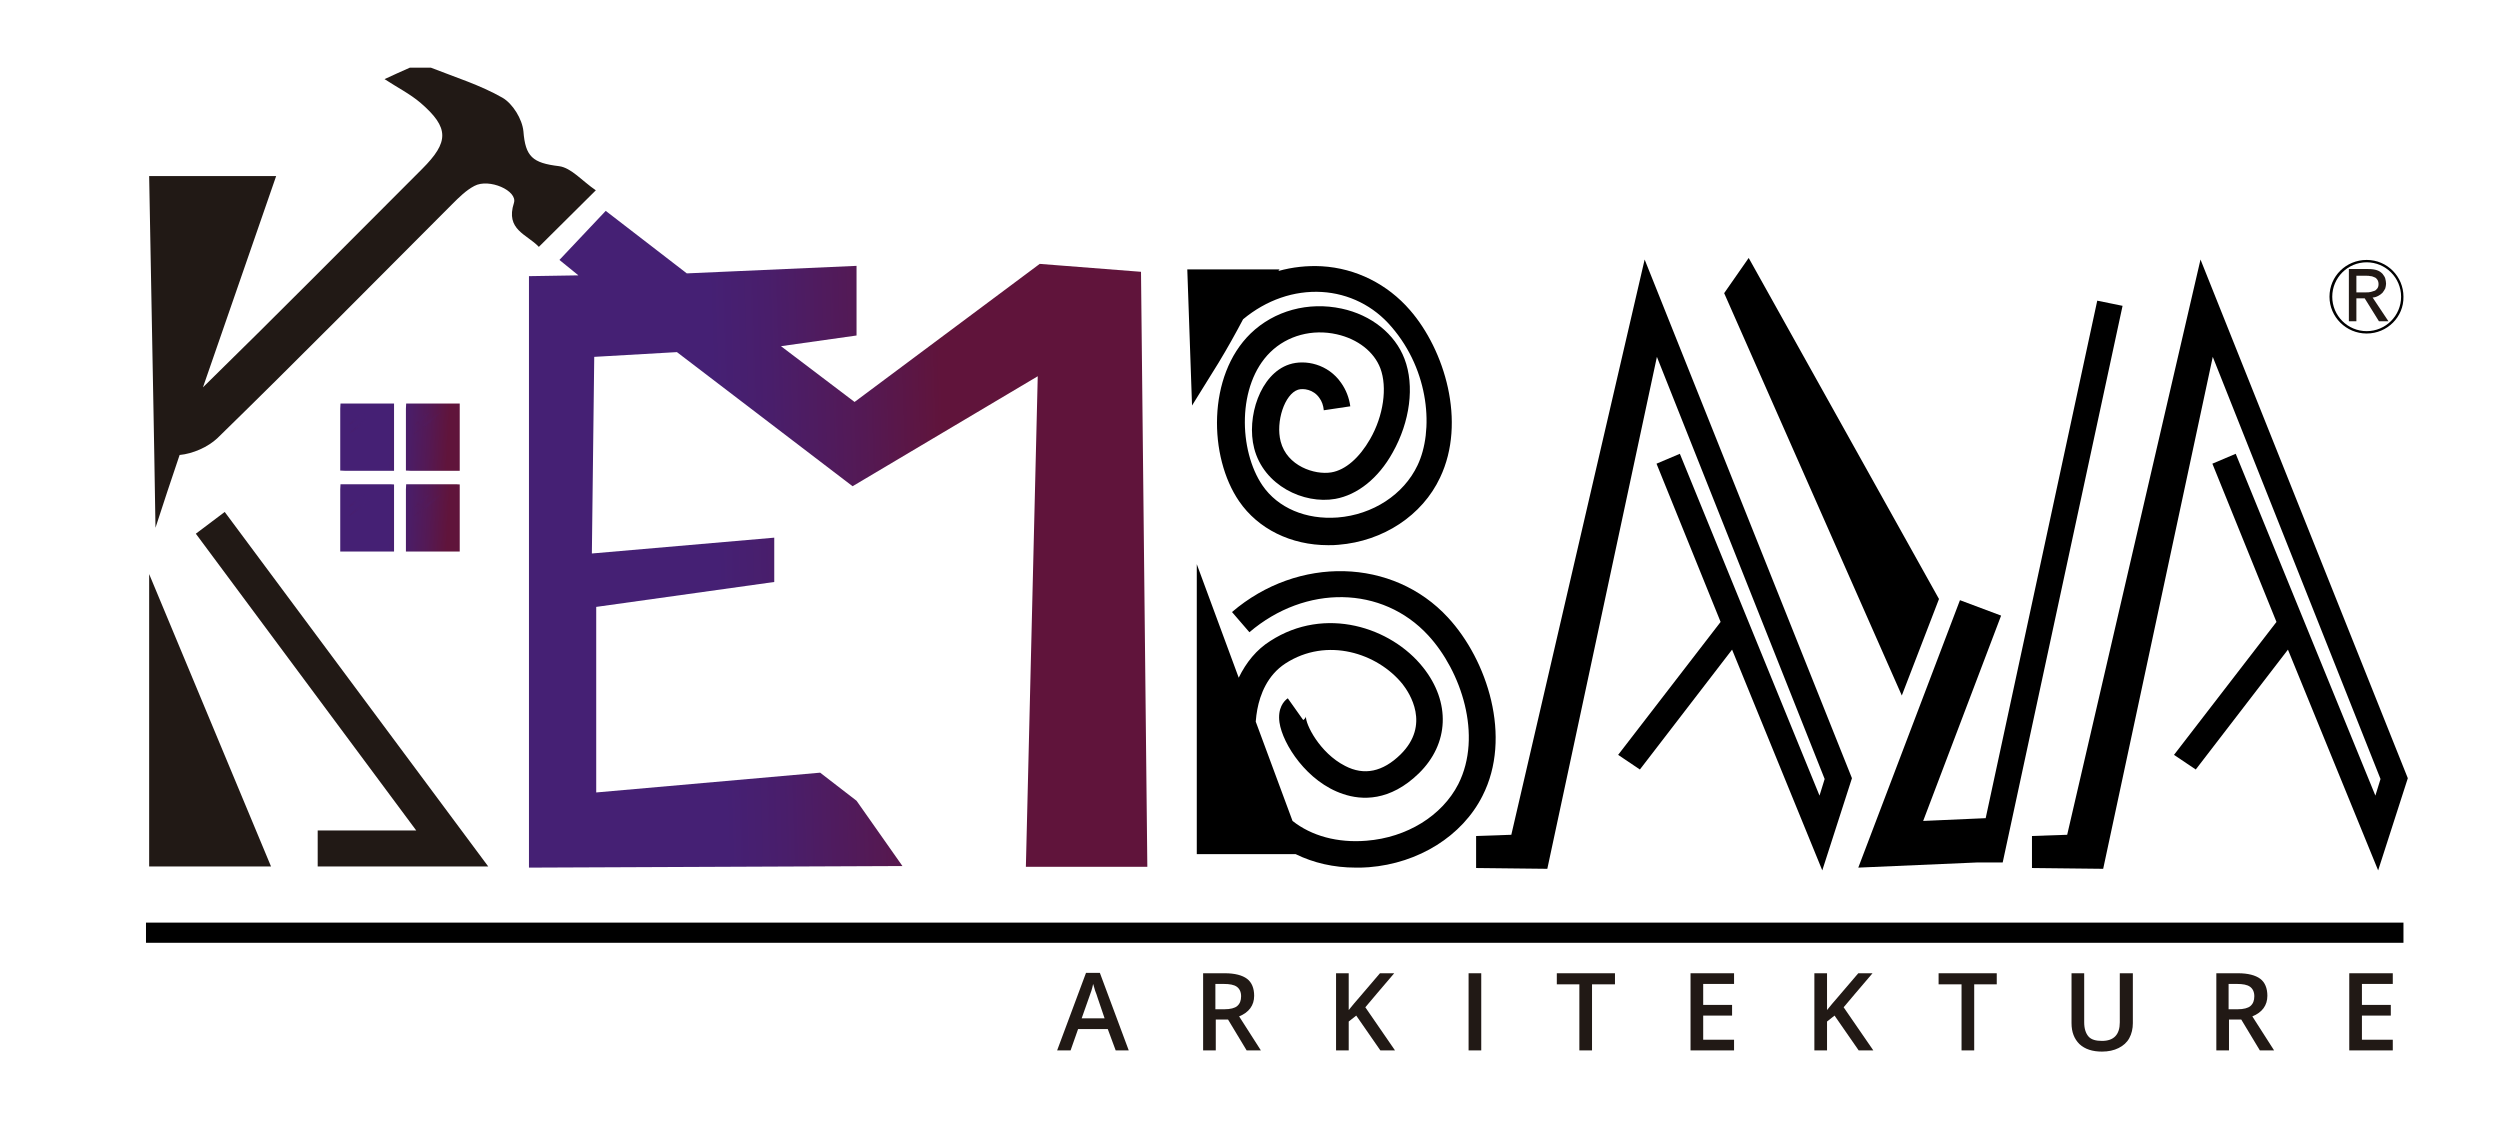 <?xml version="1.0" encoding="UTF-8"?> <!-- Generator: Adobe Illustrator 23.0.5, SVG Export Plug-In . SVG Version: 6.00 Build 0) --> <svg xmlns="http://www.w3.org/2000/svg" xmlns:xlink="http://www.w3.org/1999/xlink" version="1.1" id="Capa_1" x="0px" y="0px" viewBox="0 0 631.9 285" style="enable-background:new 0 0 631.9 285;" xml:space="preserve"> <style type="text/css"> .st0{clip-path:url(#SVGID_2_);} .st1{opacity:0.75;clip-path:url(#SVGID_4_);} .st2{clip-path:url(#SVGID_6_);} .st3{clip-path:url(#SVGID_4_);} .st4{clip-path:url(#SVGID_10_);fill:url(#SVGID_11_);} .st5{clip-path:url(#SVGID_13_);fill:#211915;} .st6{clip-path:url(#SVGID_13_);} .st7{clip-path:url(#SVGID_15_);fill:url(#SVGID_16_);} .st8{clip-path:url(#SVGID_18_);fill:url(#SVGID_19_);} .st9{clip-path:url(#SVGID_21_);fill:url(#SVGID_22_);} .st10{clip-path:url(#SVGID_24_);fill:url(#SVGID_25_);} .st11{opacity:0.1;clip-path:url(#SVGID_27_);} .st12{clip-path:url(#SVGID_29_);} .st13{clip-path:url(#SVGID_31_);fill:url(#SVGID_32_);} .st14{clip-path:url(#SVGID_34_);} .st15{clip-path:url(#SVGID_36_);fill:url(#SVGID_37_);} .st16{clip-path:url(#SVGID_39_);} .st17{clip-path:url(#SVGID_41_);fill:url(#SVGID_42_);} .st18{clip-path:url(#SVGID_44_);} .st19{clip-path:url(#SVGID_46_);fill:url(#SVGID_47_);} .st20{clip-path:url(#SVGID_49_);} .st21{clip-path:url(#SVGID_51_);fill:url(#SVGID_52_);} .st22{clip-path:url(#SVGID_54_);} .st23{clip-path:url(#SVGID_56_);fill:url(#SVGID_57_);} .st24{clip-path:url(#SVGID_59_);} .st25{clip-path:url(#SVGID_61_);fill:url(#SVGID_62_);} .st26{clip-path:url(#SVGID_64_);} .st27{clip-path:url(#SVGID_66_);fill:url(#SVGID_67_);} .st28{clip-path:url(#SVGID_27_);} .st29{clip-path:url(#SVGID_27_);fill:#211915;} </style> <g> <defs> <rect id="SVGID_1_" width="631.9" height="285"></rect> </defs> <clipPath id="SVGID_2_"> <use xlink:href="#SVGID_1_" style="overflow:visible;"></use> </clipPath> <g class="st0"> <defs> <rect id="SVGID_3_" width="631.9" height="285"></rect> </defs> <clipPath id="SVGID_4_"> <use xlink:href="#SVGID_3_" style="overflow:visible;"></use> </clipPath> <g class="st1"> <g> <defs> <rect id="SVGID_5_" x="28.7" y="8.9" width="602" height="279"></rect> </defs> <clipPath id="SVGID_6_"> <use xlink:href="#SVGID_5_" style="overflow:visible;"></use> </clipPath> <g class="st2"> <defs> <rect id="SVGID_7_" x="28.7" y="8.9" width="602" height="279"></rect> </defs> <clipPath id="SVGID_8_"> <use xlink:href="#SVGID_7_" style="overflow:visible;"></use> </clipPath> <g style="clip-path:url(#SVGID_8_);"> <image style="overflow:visible;" width="602" height="279" transform="matrix(1 0 0 1 28.652 8.884)"> </image> </g> </g> </g> </g> <path class="st3" d="M314.2,80.7c5.9-4.9,12.9-7.3,19.9-6.9c6.8,0.4,13.1,3.5,17.6,8.8c9.7,11.2,10.7,26.4,6.6,35 c-3.5,7.4-11.3,12.5-20.2,13.2c-8,0.6-15.1-2.4-19-8.1c-6-8.8-6.5-25.4,2-33.7c4.3-4.2,10.6-5.9,16.8-4.5c5.3,1.2,9.4,4.4,11,8.6 c1.8,4.8,0.8,12-2.6,17.9c-2.7,4.7-6.2,7.8-9.8,8.4c-4.2,0.7-11.2-1.6-12.8-7.8c-1.3-5,1-12,4.4-13.1c1.3-0.4,3.9-0.1,5.4,2.1 c0.6,0.8,1,1.9,1.1,3.1l6.7-1c-0.3-2.2-1.1-4.2-2.3-5.9c-3.3-4.8-9.1-6-13.1-4.7c-7.4,2.4-10.9,13.4-8.9,21.2 c2.4,9.4,12.5,14.2,20.5,12.8c5.6-1,10.9-5.2,14.5-11.7c4.4-7.8,5.6-16.9,3-23.7c-2.4-6.3-8.4-11.1-15.9-12.7 c-8.4-1.8-17,0.5-23,6.3c-11,10.7-10.6,31.2-2.9,42.4c4.8,7,13.1,11.1,22.5,11.1c0.9,0,1.8,0,2.6-0.1c11.3-0.9,21.2-7.4,25.7-17 c6.7-14.1,1.1-32.3-7.6-42.3c-5.7-6.6-13.7-10.6-22.3-11.1c-3.7-0.2-7.4,0.2-11,1.2c0.1-0.1,0.2-0.2,0.3-0.4h-23.3 c0.4,11.5,0.8,22.9,1.2,34.4c2.2-3.6,4.5-7.2,6.7-10.8C310.3,87.9,312.3,84.3,314.2,80.7"></path> <path class="st3" d="M366,156.1c-13.9-15.1-37.9-15.7-54.6-1.4l4.4,5.1c14.2-12.1,33.6-11.8,45.2,0.8c8.3,9,13.8,25.3,7.6,37.6 c-4.1,8-13,13.5-23.2,14.3c-7.3,0.6-13.9-1.2-18.7-5l-9.3-25.1c0.1-1.1,0.2-2.1,0.4-3.1c0.7-3.7,2.5-8.6,7.1-11.6 c10.5-6.8,23.3-2.6,29.6,5.2c1.8,2.3,7.1,10.3-0.5,17.8c-4.5,4.4-9.2,5.4-14,2.9c-6.5-3.3-10.1-10.7-9.9-12.5 c0,0.1-0.2,0.6-0.7,0.9l-3.9-5.5c-1,0.7-2.6,2.5-2.1,6.1c0.8,5.5,7,15.1,16.1,18.1c4.7,1.6,11.8,1.9,19.1-5.2 c7.7-7.5,8.1-18,1.1-26.8c-8.1-10.2-24.8-15.6-38.6-6.7c-3.5,2.2-6.1,5.4-8,9.3l-10.6-28.7v73.3h25c4.5,2.2,9.6,3.4,15.2,3.4 c1.1,0,2.2,0,3.3-0.1c12.6-1,23.6-7.9,28.7-18C382.3,186.3,375.9,166.8,366,156.1"></path> <polygon class="st3" points="490.1,151.4 442,65.2 435.8,74.1 480.7,175.8 "></polygon> <polygon class="st3" points="530.1,76 501.9,206.8 486.1,207.5 505.8,155.6 495.4,151.7 469.7,219.3 499.7,218 506.2,218 536.5,77.3 "></polygon> <polygon class="st3" points="468.1,196.7 415.7,65.6 382,211 373.1,211.3 373.1,219.4 391.1,219.6 418.8,90.2 461.2,196.9 459.9,201.1 424.6,114.7 418.7,117.2 434.9,157.2 409,190.8 414.5,194.5 437.8,164.2 460.6,220 "></polygon> <polygon class="st3" points="608.6,196.7 556.2,65.6 522.5,211 513.6,211.3 513.6,219.4 531.6,219.6 559.3,90.2 601.7,196.9 600.4,201.1 565.1,114.7 559.2,117.2 575.4,157.2 549.5,190.8 555,194.5 578.3,164.2 601.1,220 "></polygon> </g> <g class="st0"> <defs> <polygon id="SVGID_9_" points="141.4,65.7 146.2,69.6 133.7,69.8 133.7,219.3 228.1,218.9 216.5,202.4 207.3,195.3 150.7,200.3 150.7,153.4 195.7,147.1 195.7,135.9 149.6,139.9 150.2,90.2 171.1,89 215.5,122.9 262.3,95.1 259.3,219.1 290,219.1 288.4,68.7 262.8,66.7 216,101.6 197.4,87.5 216.5,84.8 216.5,67.2 173.6,69.1 153.1,53.3 "></polygon> </defs> <clipPath id="SVGID_10_"> <use xlink:href="#SVGID_9_" style="overflow:visible;"></use> </clipPath> <linearGradient id="SVGID_11_" gradientUnits="userSpaceOnUse" x1="2.003" y1="287.039" x2="3.003" y2="287.039" gradientTransform="matrix(-177.603 5.367 5.367 177.603 -877.114 -50856.297)"> <stop offset="0" style="stop-color:#60143B"></stop> <stop offset="0.386" style="stop-color:#60143B"></stop> <stop offset="0.498" style="stop-color:#541954"></stop> <stop offset="0.63" style="stop-color:#491E6B"></stop> <stop offset="0.713" style="stop-color:#452074"></stop> <stop offset="0.754" style="stop-color:#452074"></stop> <stop offset="1" style="stop-color:#452074"></stop> </linearGradient> <polygon class="st4" points="295,219.2 133.8,224.1 128.7,53.5 289.9,48.6 "></polygon> </g> <g class="st0"> <defs> <rect id="SVGID_12_" width="631.9" height="285"></rect> </defs> <clipPath id="SVGID_13_"> <use xlink:href="#SVGID_12_" style="overflow:visible;"></use> </clipPath> <polygon class="st5" points="49.5,134.9 105.2,209.9 80.3,209.9 80.3,219 123.4,219 56.8,129.4 "></polygon> <polygon class="st5" points="37.7,219 68.5,219 37.7,145.1 "></polygon> <path class="st5" d="M141.3,42c-6.7-0.8-8.5-2.4-9-8.8c-0.3-3.1-2.7-7-5.3-8.5c-5.6-3.2-12-5.2-18.1-7.6h-5.3 c-2.1,0.9-4.2,1.9-6.4,2.9c3.2,2.1,6.4,3.7,9.1,6c7.3,6.3,7.2,9.9,0.4,16.7c-18.4,18.4-36.8,37-55.4,55.2l18.5-53.4H37.7 c0.4,19.8,0.7,39.6,1.1,59.4l0.2,11.2c0.1,6.1,0.2,12.2,0.3,18.3c2-6.1,4-12.3,6.1-18.4c3.3-0.3,7.2-2,9.6-4.3 c20-19.5,39.6-39.4,59.3-59.1c1.7-1.7,3.5-3.5,5.6-4.6c3.7-2,11,1.2,10,4.3c-2.2,6.8,3.3,7.9,6.3,11.1c4.7-4.7,9.2-9.1,14.4-14.3 C147.2,45.8,144.4,42.4,141.3,42"></path> <rect x="36.9" y="233.2" class="st6" width="570.6" height="5.1"></rect> </g> <g class="st0"> <defs> <rect id="SVGID_14_" x="86" y="102" width="13.6" height="17"></rect> </defs> <clipPath id="SVGID_15_"> <use xlink:href="#SVGID_14_" style="overflow:visible;"></use> </clipPath> <linearGradient id="SVGID_16_" gradientUnits="userSpaceOnUse" x1="2.059" y1="286.99" x2="3.059" y2="286.99" gradientTransform="matrix(-30.982 -1.549 -1.549 30.982 624.428 -8776.573)"> <stop offset="0" style="stop-color:#60143B"></stop> <stop offset="8.720040e-02" style="stop-color:#60143B"></stop> <stop offset="0.25" style="stop-color:#541954"></stop> <stop offset="0.444" style="stop-color:#491E6B"></stop> <stop offset="0.565" style="stop-color:#452074"></stop> <stop offset="0.627" style="stop-color:#452074"></stop> <stop offset="1" style="stop-color:#452074"></stop> </linearGradient> <polygon class="st7" points="99.6,119.6 85.2,118.9 86.1,101.3 100.5,102 "></polygon> </g> <g class="st0"> <defs> <rect id="SVGID_17_" x="102.6" y="102" width="13.6" height="17"></rect> </defs> <clipPath id="SVGID_18_"> <use xlink:href="#SVGID_17_" style="overflow:visible;"></use> </clipPath> <linearGradient id="SVGID_19_" gradientUnits="userSpaceOnUse" x1="2.059" y1="286.99" x2="3.059" y2="286.99" gradientTransform="matrix(-30.982 -1.549 -1.549 30.982 624.469 -8777.402)"> <stop offset="0" style="stop-color:#60143B"></stop> <stop offset="8.720040e-02" style="stop-color:#60143B"></stop> <stop offset="0.25" style="stop-color:#541954"></stop> <stop offset="0.444" style="stop-color:#491E6B"></stop> <stop offset="0.565" style="stop-color:#452074"></stop> <stop offset="0.627" style="stop-color:#452074"></stop> <stop offset="1" style="stop-color:#452074"></stop> </linearGradient> <polygon class="st8" points="116.3,119.6 101.8,118.9 102.7,101.3 117.1,102 "></polygon> </g> <g class="st0"> <defs> <rect id="SVGID_20_" x="86" y="122.4" width="13.6" height="17"></rect> </defs> <clipPath id="SVGID_21_"> <use xlink:href="#SVGID_20_" style="overflow:visible;"></use> </clipPath> <linearGradient id="SVGID_22_" gradientUnits="userSpaceOnUse" x1="2.059" y1="286.99" x2="3.059" y2="286.99" gradientTransform="matrix(-30.982 -1.549 -1.549 30.982 624.428 -8756.126)"> <stop offset="0" style="stop-color:#60143B"></stop> <stop offset="8.720040e-02" style="stop-color:#60143B"></stop> <stop offset="0.25" style="stop-color:#541954"></stop> <stop offset="0.444" style="stop-color:#491E6B"></stop> <stop offset="0.565" style="stop-color:#452074"></stop> <stop offset="0.627" style="stop-color:#452074"></stop> <stop offset="1" style="stop-color:#452074"></stop> </linearGradient> <polygon class="st9" points="99.6,140.1 85.2,139.4 86.1,121.7 100.5,122.5 "></polygon> </g> <g class="st0"> <defs> <rect id="SVGID_23_" x="102.6" y="122.4" width="13.6" height="17"></rect> </defs> <clipPath id="SVGID_24_"> <use xlink:href="#SVGID_23_" style="overflow:visible;"></use> </clipPath> <linearGradient id="SVGID_25_" gradientUnits="userSpaceOnUse" x1="2.059" y1="286.99" x2="3.059" y2="286.99" gradientTransform="matrix(-30.982 -1.549 -1.549 30.982 624.469 -8756.954)"> <stop offset="0" style="stop-color:#60143B"></stop> <stop offset="8.720040e-02" style="stop-color:#60143B"></stop> <stop offset="0.25" style="stop-color:#541954"></stop> <stop offset="0.444" style="stop-color:#491E6B"></stop> <stop offset="0.565" style="stop-color:#452074"></stop> <stop offset="0.627" style="stop-color:#452074"></stop> <stop offset="1" style="stop-color:#452074"></stop> </linearGradient> <polygon class="st10" points="116.3,140.1 101.8,139.4 102.7,121.7 117.1,122.5 "></polygon> </g> <g class="st0"> <defs> <rect id="SVGID_26_" width="631.9" height="285"></rect> </defs> <clipPath id="SVGID_27_"> <use xlink:href="#SVGID_26_" style="overflow:visible;"></use> </clipPath> <g class="st11"> <g> <defs> <rect id="SVGID_28_" x="88.3" y="104.3" width="6.4" height="5.3"></rect> </defs> <clipPath id="SVGID_29_"> <use xlink:href="#SVGID_28_" style="overflow:visible;"></use> </clipPath> <g class="st12"> <defs> <path id="SVGID_30_" d="M88.3,109.6c0.4-0.6,0.9-1,1.4-1.5c0.5-0.5,1-0.9,1.6-1.4c0.5-0.4,1.1-0.9,1.7-1.3 c0.6-0.4,1.2-0.8,1.8-1.1c-0.4,0.6-0.9,1-1.4,1.5c-0.5,0.5-1,0.9-1.6,1.4c-0.5,0.4-1.1,0.9-1.7,1.3 C89.5,108.9,88.9,109.3,88.3,109.6"></path> </defs> <clipPath id="SVGID_31_"> <use xlink:href="#SVGID_30_" style="overflow:visible;"></use> </clipPath> <linearGradient id="SVGID_32_" gradientUnits="userSpaceOnUse" x1="1.683" y1="287.365" x2="2.683" y2="287.365" gradientTransform="matrix(6.45 0 0 -6.45 77.415 1960.438)"> <stop offset="0" style="stop-color:#60143B"></stop> <stop offset="8.720040e-02" style="stop-color:#60143B"></stop> <stop offset="0.25" style="stop-color:#541954"></stop> <stop offset="0.444" style="stop-color:#491E6B"></stop> <stop offset="0.565" style="stop-color:#452074"></stop> <stop offset="0.627" style="stop-color:#452074"></stop> <stop offset="1" style="stop-color:#452074"></stop> </linearGradient> <rect x="88.3" y="104.3" class="st13" width="6.4" height="5.3"></rect> </g> </g> </g> <g class="st11"> <g> <defs> <rect id="SVGID_33_" x="88.2" y="104.1" width="4" height="3.3"></rect> </defs> <clipPath id="SVGID_34_"> <use xlink:href="#SVGID_33_" style="overflow:visible;"></use> </clipPath> <g class="st14"> <defs> <path id="SVGID_35_" d="M88.2,107.4c0.2-0.4,0.5-0.7,0.8-1c0.3-0.3,0.6-0.6,1-0.9c0.3-0.3,0.7-0.5,1.1-0.8 c0.4-0.2,0.7-0.5,1.2-0.6c-0.2,0.4-0.5,0.7-0.8,1c-0.3,0.3-0.6,0.6-1,0.9c-0.3,0.3-0.7,0.5-1.1,0.8 C89,107,88.6,107.2,88.2,107.4"></path> </defs> <clipPath id="SVGID_36_"> <use xlink:href="#SVGID_35_" style="overflow:visible;"></use> </clipPath> <linearGradient id="SVGID_37_" gradientUnits="userSpaceOnUse" x1="1.495" y1="287.555" x2="2.495" y2="287.555" gradientTransform="matrix(4.007 0 0 -4.007 82.224 1258.103)"> <stop offset="0" style="stop-color:#60143B"></stop> <stop offset="8.720040e-02" style="stop-color:#60143B"></stop> <stop offset="0.25" style="stop-color:#541954"></stop> <stop offset="0.444" style="stop-color:#491E6B"></stop> <stop offset="0.565" style="stop-color:#452074"></stop> <stop offset="0.627" style="stop-color:#452074"></stop> <stop offset="1" style="stop-color:#452074"></stop> </linearGradient> <rect x="88.2" y="104.1" class="st15" width="4" height="3.3"></rect> </g> </g> </g> <g class="st11"> <g> <defs> <rect id="SVGID_38_" x="104.3" y="104.1" width="7.2" height="5.9"></rect> </defs> <clipPath id="SVGID_39_"> <use xlink:href="#SVGID_38_" style="overflow:visible;"></use> </clipPath> <g class="st16"> <defs> <path id="SVGID_40_" d="M104.3,110c1-1.2,2.2-2.2,3.4-3.2c1.2-1,2.4-1.9,3.8-2.7c-1,1.2-2.2,2.2-3.4,3.2 C106.9,108.2,105.6,109.2,104.3,110"></path> </defs> <clipPath id="SVGID_41_"> <use xlink:href="#SVGID_40_" style="overflow:visible;"></use> </clipPath> <linearGradient id="SVGID_42_" gradientUnits="userSpaceOnUse" x1="1.714" y1="287.333" x2="2.714" y2="287.333" gradientTransform="matrix(7.174 0 0 -7.174 91.977 2168.352)"> <stop offset="0" style="stop-color:#60143B"></stop> <stop offset="8.720040e-02" style="stop-color:#60143B"></stop> <stop offset="0.25" style="stop-color:#541954"></stop> <stop offset="0.444" style="stop-color:#491E6B"></stop> <stop offset="0.565" style="stop-color:#452074"></stop> <stop offset="0.627" style="stop-color:#452074"></stop> <stop offset="1" style="stop-color:#452074"></stop> </linearGradient> <rect x="104.3" y="104.1" class="st17" width="7.2" height="5.9"></rect> </g> </g> </g> <g class="st11"> <g> <defs> <rect id="SVGID_43_" x="104.8" y="104.2" width="3.9" height="3.4"></rect> </defs> <clipPath id="SVGID_44_"> <use xlink:href="#SVGID_43_" style="overflow:visible;"></use> </clipPath> <g class="st18"> <defs> <path id="SVGID_45_" d="M104.8,107.5c0.5-0.8,1.1-1.4,1.7-1.9c0.7-0.6,1.3-1.1,2.2-1.5c-0.5,0.8-1.1,1.4-1.7,1.9 C106.3,106.6,105.6,107.2,104.8,107.5"></path> </defs> <clipPath id="SVGID_46_"> <use xlink:href="#SVGID_45_" style="overflow:visible;"></use> </clipPath> <linearGradient id="SVGID_47_" gradientUnits="userSpaceOnUse" x1="1.481" y1="287.57" x2="2.481" y2="287.57" gradientTransform="matrix(3.896 0 0 -3.896 99.007 1226.126)"> <stop offset="0" style="stop-color:#60143B"></stop> <stop offset="8.720040e-02" style="stop-color:#60143B"></stop> <stop offset="0.25" style="stop-color:#541954"></stop> <stop offset="0.444" style="stop-color:#491E6B"></stop> <stop offset="0.565" style="stop-color:#452074"></stop> <stop offset="0.627" style="stop-color:#452074"></stop> <stop offset="1" style="stop-color:#452074"></stop> </linearGradient> <rect x="104.8" y="104.2" class="st19" width="3.9" height="3.4"></rect> </g> </g> </g> <g class="st11"> <g> <defs> <rect id="SVGID_48_" x="88.3" y="125.1" width="6.4" height="5.3"></rect> </defs> <clipPath id="SVGID_49_"> <use xlink:href="#SVGID_48_" style="overflow:visible;"></use> </clipPath> <g class="st20"> <defs> <path id="SVGID_50_" d="M88.3,130.4c0.4-0.6,0.9-1,1.4-1.5c0.5-0.5,1-0.9,1.6-1.4c0.5-0.4,1.1-0.9,1.7-1.3 c0.6-0.4,1.2-0.8,1.8-1.1c-0.4,0.6-0.9,1-1.4,1.5c-0.5,0.5-1,0.9-1.6,1.4c-0.5,0.4-1.1,0.9-1.7,1.3 C89.5,129.7,88.9,130.1,88.3,130.4"></path> </defs> <clipPath id="SVGID_51_"> <use xlink:href="#SVGID_50_" style="overflow:visible;"></use> </clipPath> <linearGradient id="SVGID_52_" gradientUnits="userSpaceOnUse" x1="1.683" y1="287.365" x2="2.683" y2="287.365" gradientTransform="matrix(6.45 0 0 -6.45 77.415 1981.225)"> <stop offset="0" style="stop-color:#60143B"></stop> <stop offset="8.720040e-02" style="stop-color:#60143B"></stop> <stop offset="0.25" style="stop-color:#541954"></stop> <stop offset="0.444" style="stop-color:#491E6B"></stop> <stop offset="0.565" style="stop-color:#452074"></stop> <stop offset="0.627" style="stop-color:#452074"></stop> <stop offset="1" style="stop-color:#452074"></stop> </linearGradient> <rect x="88.3" y="125.1" class="st21" width="6.4" height="5.3"></rect> </g> </g> </g> <g class="st11"> <g> <defs> <rect id="SVGID_53_" x="88.2" y="124.9" width="4" height="3.3"></rect> </defs> <clipPath id="SVGID_54_"> <use xlink:href="#SVGID_53_" style="overflow:visible;"></use> </clipPath> <g class="st22"> <defs> <path id="SVGID_55_" d="M88.2,128.2c0.2-0.4,0.5-0.7,0.8-1c0.3-0.3,0.6-0.6,1-0.9c0.3-0.3,0.7-0.5,1.1-0.8 c0.4-0.2,0.7-0.5,1.2-0.6c-0.2,0.4-0.5,0.7-0.8,1c-0.3,0.3-0.6,0.6-1,0.9c-0.3,0.3-0.7,0.5-1.1,0.8 C89,127.8,88.6,128,88.2,128.2"></path> </defs> <clipPath id="SVGID_56_"> <use xlink:href="#SVGID_55_" style="overflow:visible;"></use> </clipPath> <linearGradient id="SVGID_57_" gradientUnits="userSpaceOnUse" x1="1.495" y1="287.555" x2="2.495" y2="287.555" gradientTransform="matrix(4.007 0 0 -4.007 82.224 1278.89)"> <stop offset="0" style="stop-color:#60143B"></stop> <stop offset="8.720040e-02" style="stop-color:#60143B"></stop> <stop offset="0.25" style="stop-color:#541954"></stop> <stop offset="0.444" style="stop-color:#491E6B"></stop> <stop offset="0.565" style="stop-color:#452074"></stop> <stop offset="0.627" style="stop-color:#452074"></stop> <stop offset="1" style="stop-color:#452074"></stop> </linearGradient> <rect x="88.2" y="124.9" class="st23" width="4" height="3.3"></rect> </g> </g> </g> <g class="st11"> <g> <defs> <rect id="SVGID_58_" x="104.3" y="124.8" width="7.2" height="5.9"></rect> </defs> <clipPath id="SVGID_59_"> <use xlink:href="#SVGID_58_" style="overflow:visible;"></use> </clipPath> <g class="st24"> <defs> <path id="SVGID_60_" d="M104.3,130.8c1-1.2,2.2-2.2,3.4-3.2c1.2-1,2.4-1.9,3.8-2.7c-1,1.2-2.2,2.2-3.4,3.2 C106.9,129,105.6,130,104.3,130.8"></path> </defs> <clipPath id="SVGID_61_"> <use xlink:href="#SVGID_60_" style="overflow:visible;"></use> </clipPath> <linearGradient id="SVGID_62_" gradientUnits="userSpaceOnUse" x1="1.714" y1="287.333" x2="2.714" y2="287.333" gradientTransform="matrix(7.174 0 0 -7.174 91.977 2189.139)"> <stop offset="0" style="stop-color:#60143B"></stop> <stop offset="8.720040e-02" style="stop-color:#60143B"></stop> <stop offset="0.25" style="stop-color:#541954"></stop> <stop offset="0.444" style="stop-color:#491E6B"></stop> <stop offset="0.565" style="stop-color:#452074"></stop> <stop offset="0.627" style="stop-color:#452074"></stop> <stop offset="1" style="stop-color:#452074"></stop> </linearGradient> <rect x="104.3" y="124.8" class="st25" width="7.2" height="5.9"></rect> </g> </g> </g> <g class="st11"> <g> <defs> <rect id="SVGID_63_" x="104.8" y="124.9" width="3.9" height="3.4"></rect> </defs> <clipPath id="SVGID_64_"> <use xlink:href="#SVGID_63_" style="overflow:visible;"></use> </clipPath> <g class="st26"> <defs> <path id="SVGID_65_" d="M104.8,128.3c0.5-0.8,1.1-1.4,1.7-1.9c0.7-0.6,1.3-1.1,2.2-1.5c-0.5,0.8-1.1,1.4-1.7,1.9 C106.3,127.4,105.6,127.9,104.8,128.3"></path> </defs> <clipPath id="SVGID_66_"> <use xlink:href="#SVGID_65_" style="overflow:visible;"></use> </clipPath> <linearGradient id="SVGID_67_" gradientUnits="userSpaceOnUse" x1="1.481" y1="287.57" x2="2.481" y2="287.57" gradientTransform="matrix(3.896 0 0 -3.896 99.007 1246.913)"> <stop offset="0" style="stop-color:#60143B"></stop> <stop offset="8.720040e-02" style="stop-color:#60143B"></stop> <stop offset="0.25" style="stop-color:#541954"></stop> <stop offset="0.444" style="stop-color:#491E6B"></stop> <stop offset="0.565" style="stop-color:#452074"></stop> <stop offset="0.627" style="stop-color:#452074"></stop> <stop offset="1" style="stop-color:#452074"></stop> </linearGradient> <rect x="104.8" y="124.9" class="st27" width="3.9" height="3.4"></rect> </g> </g> </g> <path class="st28" d="M598.2,84.3c-5.2,0-9.4-4.2-9.4-9.3c0-5.2,4.2-9.3,9.4-9.3c5.2,0,9.3,4.2,9.3,9.3 C607.6,80.1,603.4,84.3,598.2,84.3 M598.2,66.3c-4.8,0-8.7,3.9-8.7,8.7c0,4.8,3.9,8.7,8.7,8.7c4.8,0,8.7-3.9,8.7-8.7 C606.9,70.2,603,66.3,598.2,66.3"></path> <path class="st29" d="M593.7,68h4.9c0.9,0,1.6,0.1,2.2,0.3c0.6,0.2,1,0.5,1.4,0.9c0.3,0.4,0.6,0.8,0.7,1.2 c0.1,0.4,0.2,0.9,0.2,1.3c0,0.4-0.1,0.8-0.2,1.2c-0.2,0.4-0.4,0.7-0.7,1.1c-0.3,0.3-0.7,0.6-1.1,0.8c-0.4,0.2-0.9,0.4-1.4,0.4l4,6 h-2.4l-3.6-5.8h-2.1v5.8h-1.9V68z M595.6,73.9h2.5c0.4,0,0.7,0,1.1-0.1c0.4-0.1,0.7-0.2,1-0.3c0.3-0.1,0.5-0.4,0.7-0.6 c0.2-0.3,0.3-0.6,0.3-1.1c0-0.4-0.1-0.8-0.3-1.1c-0.2-0.3-0.4-0.5-0.7-0.6c-0.3-0.1-0.6-0.3-1-0.3c-0.4-0.1-0.7-0.1-1.1-0.1h-2.5 V73.9z"></path> <path class="st29" d="M282,265.5l-2-5.4h-7.5l-1.9,5.4h-3.4l7.3-19.6h3.5l7.3,19.6H282z M279.2,257.4l-1.8-5.3 c-0.1-0.4-0.3-0.9-0.6-1.7c-0.2-0.8-0.4-1.3-0.5-1.7c-0.2,1.1-0.6,2.3-1.1,3.6l-1.8,5.1H279.2z"></path> <path class="st29" d="M307.3,257.7v7.8h-3.2V246h5.5c2.5,0,4.4,0.5,5.6,1.4c1.2,0.9,1.8,2.4,1.8,4.3c0,2.4-1.3,4.2-3.8,5.2 l5.5,8.6h-3.6l-4.7-7.8H307.3z M307.3,255.1h2.2c1.5,0,2.6-0.3,3.2-0.8c0.7-0.6,1-1.4,1-2.5c0-1.1-0.4-1.9-1.1-2.4 c-0.7-0.5-1.8-0.7-3.3-0.7h-2.1V255.1z"></path> <path class="st29" d="M352.6,265.5h-3.7l-6.1-8.8l-1.9,1.5v7.3h-3.2V246h3.2v9.3c0.9-1.1,1.7-2.1,2.6-3.1l5.3-6.2h3.6 c-3.4,4-5.9,6.9-7.3,8.6L352.6,265.5z"></path> <rect x="371.2" y="246" class="st29" width="3.2" height="19.5"></rect> <polygon class="st29" points="402.4,265.5 399.2,265.5 399.2,248.8 393.5,248.8 393.5,246 408.2,246 408.2,248.8 402.4,248.8 "></polygon> <polygon class="st29" points="438.3,265.5 427.3,265.5 427.3,246 438.3,246 438.3,248.7 430.5,248.7 430.5,254 437.8,254 437.8,256.7 430.5,256.7 430.5,262.8 438.3,262.8 "></polygon> <path class="st29" d="M473.5,265.5h-3.7l-6.1-8.8l-1.9,1.5v7.3h-3.2V246h3.2v9.3c0.9-1.1,1.7-2.1,2.6-3.1l5.3-6.2h3.6 c-3.4,4-5.9,6.9-7.3,8.6L473.5,265.5z"></path> <polygon class="st29" points="499,265.5 495.8,265.5 495.8,248.8 490,248.8 490,246 504.7,246 504.7,248.8 499,248.8 "></polygon> <path class="st29" d="M539.1,246v12.6c0,1.4-0.3,2.7-0.9,3.8c-0.6,1.1-1.5,1.9-2.7,2.5c-1.2,0.6-2.6,0.9-4.2,0.9 c-2.4,0-4.3-0.6-5.7-1.9c-1.3-1.3-2-3-2-5.3V246h3.2v12.4c0,1.6,0.4,2.8,1.1,3.6c0.7,0.8,1.9,1.1,3.4,1.1c3,0,4.5-1.6,4.5-4.7V246 H539.1z"></path> <path class="st29" d="M563.4,257.7v7.8h-3.2V246h5.5c2.5,0,4.4,0.5,5.6,1.4c1.2,0.9,1.8,2.4,1.8,4.3c0,2.4-1.3,4.2-3.8,5.2 l5.5,8.6h-3.6l-4.7-7.8H563.4z M563.4,255.1h2.2c1.5,0,2.6-0.3,3.2-0.8c0.7-0.6,1-1.4,1-2.5c0-1.1-0.4-1.9-1.1-2.4 c-0.7-0.5-1.8-0.7-3.3-0.7h-2.1V255.1z"></path> <polygon class="st29" points="604.8,265.5 593.8,265.5 593.8,246 604.8,246 604.8,248.7 597,248.7 597,254 604.3,254 604.3,256.7 597,256.7 597,262.8 604.8,262.8 "></polygon> </g> </g> </svg> 